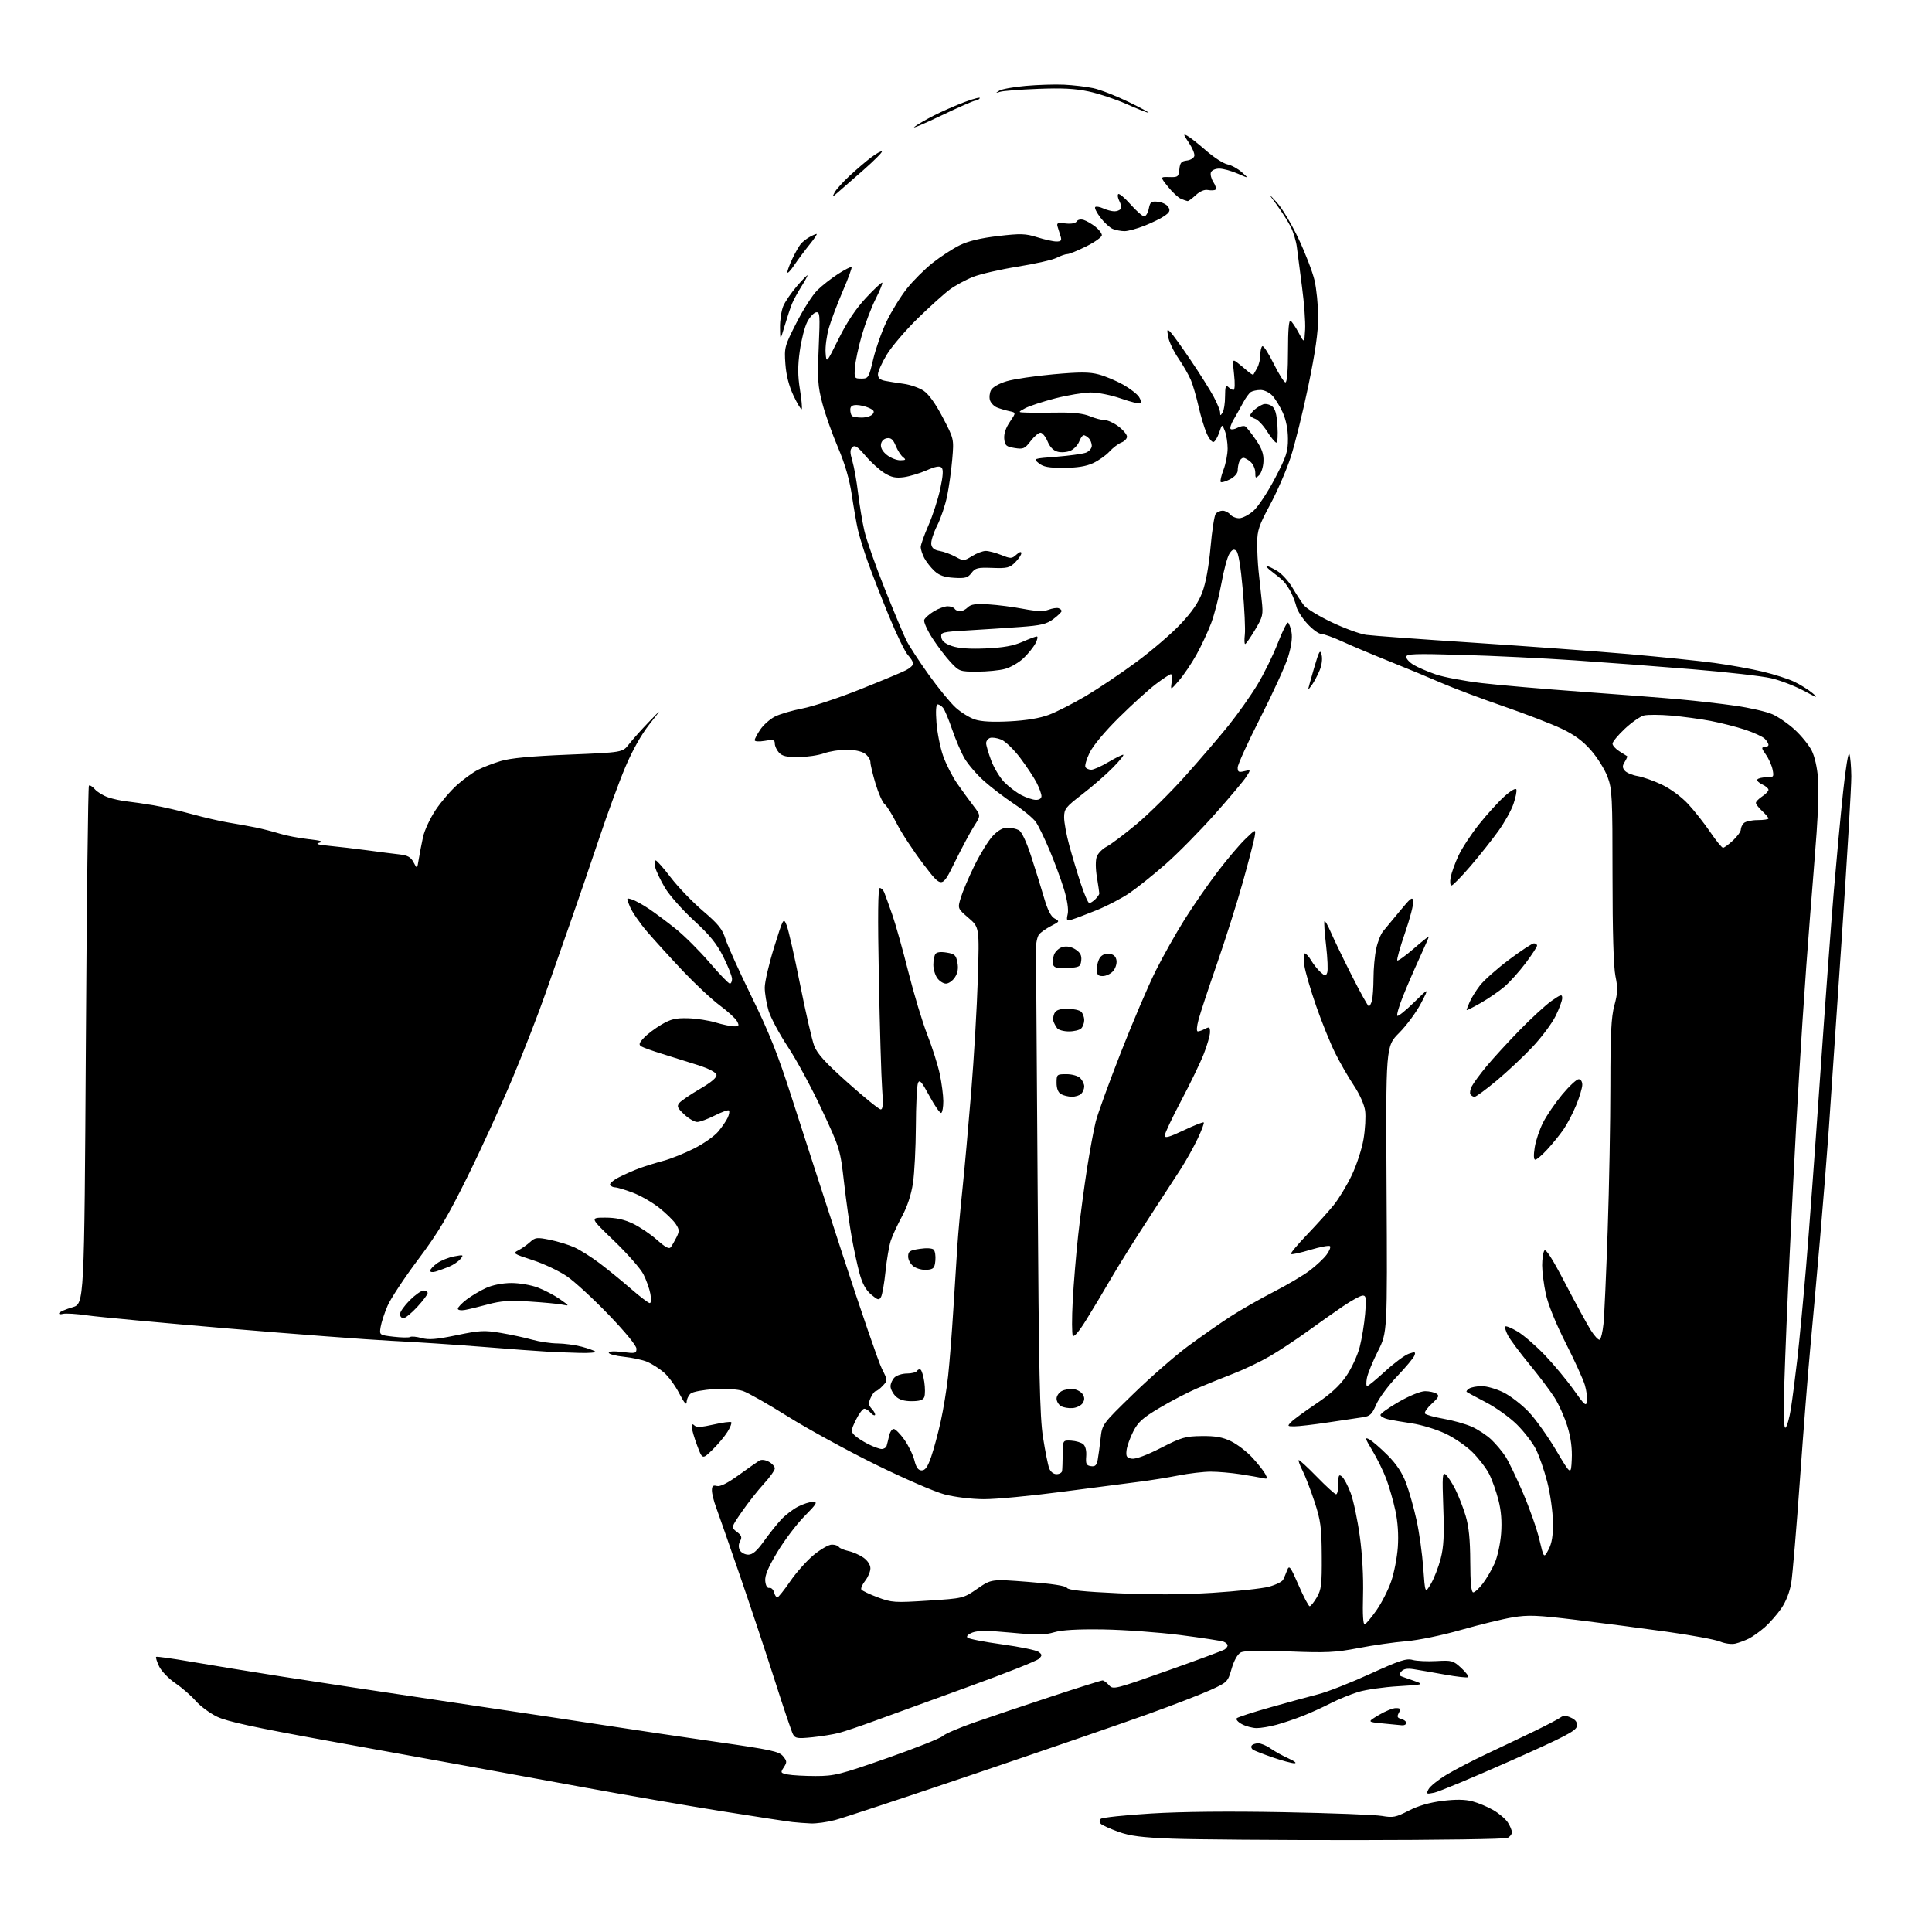 <?xml version="1.0" encoding="UTF-8" standalone="no"?>
<svg 
  version="1.1" 
  xmlns="http://www.w3.org/2000/svg" 
  xmlns:xlink="http://www.w3.org/1999/xlink" 
  xmlns:svg="http://www.w3.org/2000/svg"
  xmlns:rdf="http://www.w3.org/1999/02/22-rdf-syntax-ns#"
  xmlns:cc="http://creativecommons.org/ns#"
  xmlns:dc="http://purl.org/dc/elements/1.1/"
  viewBox="0 0 768 768"
  width="768"
  height="768"
>
<style>svg {background-color: white; }</style>"
<path stroke="none" fill="black" fill-rule="evenodd" d="M539.50,731.47C507.60,731.49 474.52,731.23 466.00,730.90C453.78,730.42 449.24,729.84 444.56,728.16C441.29,726.98 438.16,725.56 437.61,725.01C436.96,724.36 436.94,723.66 437.57,723.03C438.10,722.50 447.07,721.54 457.52,720.90C469.76,720.15 488.58,719.96 510.50,720.38C529.20,720.73 546.70,721.40 549.38,721.87C553.74,722.63 554.86,722.41 559.95,719.79C563.72,717.84 568.25,716.53 573.35,715.89C578.70,715.23 582.34,715.28 585.28,716.05C587.60,716.66 591.35,718.23 593.61,719.54C595.87,720.85 598.46,723.05 599.36,724.42C600.26,725.80 601.00,727.57 601.00,728.36C601.00,729.14 600.21,730.16 599.25,730.61C598.29,731.06 571.40,731.45 539.50,731.47zM322.36,724.84C320.24,724.75 316.93,724.51 315.00,724.29C313.07,724.08 300.48,722.15 287.00,720.00C273.52,717.85 248.78,713.58 232.00,710.49C215.22,707.41 194.30,703.58 185.50,701.99C176.70,700.39 151.95,695.90 130.50,692.02C101.05,686.68 90.22,684.33 86.28,682.42C83.40,681.02 79.58,678.19 77.78,676.12C75.97,674.05 72.34,670.89 69.69,669.09C67.05,667.29 64.15,664.29 63.26,662.42C62.37,660.55 61.83,658.85 62.07,658.63C62.31,658.41 68.58,659.29 76.00,660.57C83.42,661.86 99.62,664.50 112.00,666.45C124.38,668.39 154.30,672.92 178.50,676.52C202.70,680.11 231.05,684.38 241.50,686.00C251.95,687.62 271.52,690.53 285.00,692.46C306.49,695.53 309.72,696.23 311.27,698.12C312.86,700.05 312.89,700.52 311.58,702.53C310.17,704.66 310.25,704.80 313.18,705.39C314.87,705.72 319.87,706.00 324.29,706.00C331.70,706.00 333.95,705.43 352.76,698.84C363.99,694.90 373.89,690.97 374.74,690.11C375.60,689.26 381.30,686.81 387.40,684.68C393.51,682.54 407.24,677.92 417.93,674.40C428.62,670.88 437.77,668.00 438.27,668.00C438.77,668.00 439.93,668.85 440.84,669.88C442.45,671.71 443.13,671.54 464.05,664.13C475.90,659.94 486.14,656.14 486.80,655.69C487.46,655.25 488.00,654.51 488.00,654.05C488.00,653.59 487.26,652.93 486.36,652.58C485.45,652.24 477.71,651.05 469.15,649.95C460.59,648.86 446.81,647.86 438.54,647.73C428.25,647.58 422.08,647.94 419.00,648.86C415.32,649.95 412.21,649.98 402.00,649.01C392.70,648.13 388.75,648.12 386.59,648.95C384.84,649.63 384.04,650.44 384.59,650.98C385.09,651.48 391.28,652.69 398.35,653.66C405.42,654.63 411.94,655.98 412.85,656.65C414.32,657.74 414.33,658.05 413.00,659.39C412.18,660.23 399.57,665.23 385.00,670.50C370.43,675.78 353.77,681.83 348.00,683.96C342.23,686.08 335.70,688.29 333.50,688.87C331.30,689.44 326.51,690.22 322.85,690.59C316.98,691.18 316.09,691.04 315.21,689.38C314.66,688.34 311.48,678.95 308.15,668.50C304.82,658.05 298.54,639.15 294.19,626.50C289.83,613.85 285.54,601.53 284.64,599.12C283.74,596.72 283.00,593.72 283.00,592.47C283.00,590.69 283.44,590.30 284.97,590.70C286.28,591.05 289.18,589.60 293.66,586.36C297.36,583.69 301.02,581.11 301.80,580.64C302.66,580.12 304.16,580.28 305.61,581.06C306.92,581.76 308.00,582.96 308.00,583.71C308.00,584.47 306.05,587.20 303.68,589.79C301.30,592.38 297.38,597.35 294.97,600.84C290.59,607.18 290.59,607.18 292.91,608.93C294.79,610.35 295.04,611.06 294.20,612.62C293.53,613.88 293.51,615.15 294.13,616.28C294.67,617.22 296.16,618.00 297.46,618.00C299.17,618.00 300.87,616.54 303.59,612.75C305.65,609.86 308.73,606.00 310.42,604.16C312.11,602.33 315.17,599.96 317.21,598.91C319.25,597.86 321.94,597.00 323.18,597.00C325.13,597.00 324.66,597.79 319.76,602.75C316.64,605.91 311.80,612.32 309.00,616.99C305.31,623.14 303.99,626.30 304.20,628.49C304.39,630.37 305.00,631.40 305.84,631.22C306.57,631.07 307.41,631.86 307.70,632.97C307.99,634.09 308.57,635.00 308.99,635.00C309.40,635.00 311.71,632.12 314.12,628.60C316.53,625.08 320.74,620.36 323.48,618.10C326.22,615.85 329.46,614.00 330.67,614.00C331.89,614.00 333.14,614.42 333.45,614.92C333.77,615.43 335.48,616.16 337.26,616.55C339.04,616.93 341.74,618.12 343.25,619.19C344.89,620.35 346.00,622.07 346.00,623.43C346.00,624.70 345.07,626.91 343.94,628.36C342.80,629.80 342.11,631.38 342.41,631.86C342.71,632.34 345.63,633.74 348.90,634.96C354.51,637.06 355.61,637.13 368.88,636.28C382.93,635.38 382.93,635.38 388.52,631.53C394.10,627.69 394.10,627.69 408.72,628.82C418.32,629.56 423.61,630.38 424.12,631.20C424.67,632.09 430.70,632.72 444.70,633.36C457.93,633.97 470.31,633.90 482.00,633.17C491.62,632.56 501.71,631.47 504.42,630.74C507.12,630.01 509.67,628.76 510.07,627.96C510.47,627.15 511.20,625.44 511.68,624.15C512.48,622.04 512.96,622.68 516.21,630.15C518.20,634.74 520.19,638.50 520.61,638.50C521.04,638.50 522.31,636.92 523.44,635.00C525.25,631.93 525.49,629.90 525.42,618.50C525.35,607.10 525.00,604.45 522.56,597.00C521.02,592.33 518.89,586.77 517.81,584.65C516.74,582.54 516.04,580.63 516.25,580.42C516.46,580.20 519.70,583.17 523.44,587.01C527.19,590.86 530.64,594.00 531.12,594.00C531.61,594.00 532.00,592.14 532.00,589.88C532.00,586.37 532.22,585.94 533.46,586.97C534.27,587.64 535.82,590.58 536.92,593.50C538.01,596.43 539.64,604.12 540.53,610.59C541.53,617.83 542.03,626.89 541.83,634.18C541.62,641.76 541.86,645.89 542.50,645.68C543.05,645.50 545.16,642.99 547.18,640.10C549.21,637.21 551.83,632.07 553.00,628.67C554.18,625.28 555.37,619.12 555.66,615.00C556.00,610.17 555.66,605.01 554.69,600.50C553.86,596.65 552.24,591.00 551.09,587.94C549.94,584.88 547.46,579.82 545.58,576.70C542.62,571.79 542.45,571.17 544.29,572.16C545.47,572.79 548.74,575.61 551.56,578.43C555.10,581.97 557.39,585.42 558.94,589.53C560.17,592.81 562.05,599.46 563.11,604.31C564.17,609.15 565.37,617.70 565.77,623.31C566.50,633.50 566.50,633.50 568.81,629.59C570.08,627.43 571.83,622.93 572.69,619.59C573.91,614.86 574.14,610.30 573.73,599.21C573.27,586.69 573.39,585.08 574.68,586.15C575.49,586.82 577.21,589.45 578.49,591.98C579.77,594.51 581.63,599.27 582.61,602.54C583.89,606.80 584.41,612.00 584.45,620.75C584.48,629.17 584.85,633.00 585.63,633.00C586.25,633.00 587.97,631.42 589.44,629.48C590.92,627.55 593.04,623.91 594.15,621.40C595.26,618.89 596.41,613.61 596.71,609.67C597.08,604.77 596.74,600.52 595.64,596.25C594.76,592.81 593.10,588.16 591.95,585.91C590.80,583.65 587.85,579.79 585.38,577.33C582.92,574.86 578.01,571.49 574.47,569.84C570.93,568.18 564.99,566.37 561.27,565.82C557.54,565.27 553.23,564.52 551.67,564.16C550.12,563.80 548.81,563.05 548.75,562.50C548.70,561.95 551.99,559.59 556.07,557.25C560.34,554.80 564.76,553.01 566.49,553.02C568.15,553.02 570.17,553.46 571.00,553.98C572.25,554.78 571.94,555.45 569.19,557.97C567.37,559.63 566.13,561.40 566.44,561.89C566.74,562.39 570.03,563.32 573.75,563.97C577.46,564.61 582.52,566.03 585.00,567.12C587.48,568.21 591.01,570.54 592.86,572.30C594.71,574.06 597.24,577.10 598.50,579.06C599.75,581.01 602.89,587.54 605.46,593.56C608.04,599.58 610.95,607.87 611.92,611.99C613.70,619.48 613.70,619.48 615.55,615.99C616.91,613.42 617.38,610.52 617.31,605.00C617.26,600.87 616.24,593.72 615.05,589.10C613.86,584.48 611.82,578.60 610.52,576.05C609.23,573.49 605.84,569.09 602.99,566.27C600.14,563.45 594.59,559.47 590.65,557.43C586.72,555.38 583.29,553.52 583.03,553.30C582.77,553.08 583.22,552.47 584.03,551.96C584.84,551.45 587.10,551.02 589.05,551.02C591.01,551.01 594.89,552.14 597.69,553.53C600.48,554.93 604.99,558.41 607.71,561.28C610.42,564.15 615.31,571.00 618.57,576.50C624.50,586.50 624.50,586.50 624.80,580.10C625.00,575.79 624.45,571.54 623.09,567.10C621.99,563.47 619.67,558.27 617.94,555.55C616.21,552.83 611.68,546.83 607.87,542.21C604.07,537.59 600.26,532.46 599.40,530.81C598.55,529.16 598.09,527.58 598.38,527.29C598.67,526.99 600.84,527.89 603.20,529.28C605.57,530.67 610.45,534.89 614.06,538.65C617.66,542.42 622.84,548.64 625.56,552.49C629.91,558.64 630.54,559.18 630.85,557.03C631.04,555.69 630.65,552.77 629.99,550.54C629.33,548.32 625.89,540.78 622.35,533.80C618.39,525.97 615.36,518.48 614.47,514.30C613.68,510.56 613.03,505.48 613.03,503.00C613.03,500.52 613.41,497.90 613.88,497.16C614.47,496.22 617.02,500.21 622.23,510.21C626.36,518.13 630.93,526.52 632.40,528.84C633.87,531.17 635.46,532.83 635.94,532.54C636.41,532.24 637.08,529.42 637.41,526.25C637.74,523.09 638.49,506.32 639.08,489.00C639.67,471.68 640.15,445.80 640.15,431.50C640.15,410.82 640.48,404.29 641.75,399.61C643.07,394.71 643.15,392.77 642.17,388.05C641.41,384.36 641.00,370.43 641.00,348.23C641.00,316.63 640.85,313.68 639.02,308.79C637.93,305.88 634.98,301.14 632.45,298.26C629.18,294.52 625.82,292.06 620.69,289.63C616.73,287.75 606.30,283.74 597.50,280.70C588.70,277.67 577.67,273.52 573.00,271.48C568.33,269.44 559.10,265.61 552.50,262.97C545.90,260.33 537.47,256.79 533.77,255.09C530.07,253.39 526.23,252.00 525.23,252.00C524.23,252.00 521.76,250.19 519.72,247.98C517.69,245.77 515.73,242.73 515.37,241.23C515.01,239.73 514.05,237.17 513.23,235.55C512.41,233.93 511.05,231.90 510.21,231.05C509.36,230.20 507.31,228.49 505.64,227.25C503.97,226.01 503.04,225.00 503.56,225.00C504.08,225.01 505.97,225.91 507.77,227.00C509.58,228.10 512.28,231.08 513.77,233.61C515.27,236.15 517.31,239.29 518.30,240.58C519.29,241.88 524.24,244.91 529.30,247.32C534.36,249.73 540.52,251.99 543.00,252.35C545.48,252.70 564.83,254.12 586.00,255.50C607.17,256.89 634.85,258.92 647.50,260.02C660.15,261.13 675.45,262.70 681.50,263.52C687.55,264.34 696.19,265.90 700.71,266.98C705.22,268.06 710.85,269.86 713.21,270.98C715.57,272.09 718.85,274.14 720.50,275.53C723.00,277.63 722.42,277.47 716.99,274.57C713.41,272.65 707.56,270.41 703.99,269.59C700.42,268.76 686.48,267.17 673.00,266.06C659.52,264.94 638.38,263.34 626.00,262.50C613.62,261.66 593.49,260.68 581.25,260.33C562.23,259.78 559.00,259.89 559.00,261.13C559.00,261.92 560.35,263.36 561.99,264.33C563.63,265.31 567.57,266.99 570.74,268.09C573.91,269.18 582.12,270.73 589.00,271.54C595.88,272.35 613.88,273.90 629.00,275.00C644.12,276.09 661.67,277.45 668.00,278.03C674.33,278.60 684.18,279.73 689.89,280.55C695.61,281.37 702.21,282.89 704.57,283.93C706.92,284.97 710.95,287.75 713.51,290.12C716.07,292.48 719.07,296.18 720.17,298.34C721.36,300.67 722.38,305.15 722.69,309.38C722.97,313.30 722.72,323.02 722.13,331.00C721.54,338.98 720.38,353.82 719.55,364.00C718.72,374.18 717.36,393.07 716.52,406.00C715.68,418.93 714.54,437.82 713.99,448.00C713.43,458.18 712.28,480.90 711.43,498.50C710.58,516.10 709.63,539.05 709.32,549.50C708.94,562.85 709.09,568.20 709.83,567.50C710.41,566.95 711.35,563.58 711.91,560.00C712.48,556.42 713.61,547.65 714.44,540.50C715.26,533.35 716.85,516.70 717.96,503.50C719.07,490.30 721.58,456.32 723.53,428.00C725.48,399.68 727.94,366.38 728.99,354.00C730.04,341.62 731.69,323.94 732.67,314.71C733.66,305.33 734.76,298.71 735.15,299.71C735.54,300.69 735.89,304.68 735.93,308.56C735.97,312.45 734.21,342.15 732.02,374.56C729.83,406.98 727.56,440.48 726.97,449.00C726.38,457.52 724.81,477.10 723.49,492.50C722.16,507.90 720.39,527.70 719.56,536.50C718.73,545.30 716.91,568.48 715.52,588.00C714.13,607.52 712.57,626.09 712.05,629.25C711.46,632.79 709.96,636.66 708.11,639.34C706.46,641.73 703.51,645.10 701.55,646.83C699.58,648.55 696.74,650.58 695.24,651.34C693.73,652.10 691.31,653.00 689.85,653.35C688.36,653.71 685.71,653.36 683.77,652.55C681.88,651.76 672.27,649.99 662.42,648.61C652.56,647.24 636.40,645.13 626.50,643.92C610.95,642.03 607.52,641.90 601.30,642.92C597.34,643.58 588.11,645.82 580.80,647.91C573.21,650.08 563.85,652.01 559.00,652.41C554.33,652.79 545.77,654.01 540.00,655.13C530.86,656.89 527.29,657.06 512.38,656.47C500.61,656.01 494.61,656.14 493.20,656.89C491.94,657.57 490.54,660.08 489.59,663.34C488.07,668.57 487.88,668.76 481.27,671.77C477.55,673.47 466.40,677.77 456.50,681.34C446.60,684.91 415.77,695.53 388.00,704.95C360.23,714.36 334.96,722.73 331.86,723.53C328.75,724.34 324.48,724.93 322.36,724.84zM570.09,712.63C566.97,713.26 566.84,713.17 567.88,711.22C568.49,710.08 571.65,707.53 574.91,705.55C578.17,703.58 585.48,699.77 591.17,697.10C596.85,694.43 605.33,690.40 610.00,688.14C614.67,685.87 619.25,683.48 620.17,682.82C621.48,681.87 622.42,681.87 624.49,682.81C626.39,683.68 627.05,684.64 626.82,686.22C626.55,688.05 622.11,690.36 599.95,700.19C585.35,706.67 571.92,712.27 570.09,712.63zM514.50,700.92C513.40,700.90 509.53,699.85 505.91,698.60C502.28,697.34 498.78,695.98 498.14,695.59C497.49,695.19 497.23,694.44 497.54,693.93C497.86,693.42 499.03,693.00 500.15,693.00C501.27,693.00 503.47,693.91 505.02,695.02C506.58,696.13 509.80,697.92 512.18,698.99C514.69,700.13 515.66,700.94 514.50,700.92zM499.50,686.95C497.85,686.93 495.21,686.22 493.64,685.37C492.07,684.52 491.17,683.46 491.64,683.02C492.11,682.58 498.12,680.63 505.00,678.69C511.88,676.74 520.42,674.41 524.00,673.50C527.58,672.60 536.82,668.97 544.55,665.44C556.34,660.05 559.07,659.16 561.55,659.85C563.17,660.30 567.42,660.50 571.00,660.30C577.12,659.95 577.69,660.11 580.85,663.04C582.69,664.74 583.94,666.39 583.63,666.70C583.32,667.01 579.12,666.55 574.29,665.67C569.45,664.80 563.87,663.83 561.89,663.52C559.35,663.13 557.91,663.41 557.03,664.47C556.00,665.71 556.10,666.08 557.64,666.59C558.66,666.92 561.02,667.76 562.88,668.44C566.06,669.61 565.63,669.72 555.88,670.30C550.17,670.63 543.02,671.65 540.00,672.56C536.98,673.48 532.02,675.50 529.00,677.05C525.98,678.61 521.02,680.87 518.00,682.06C514.98,683.26 510.25,684.86 507.50,685.61C504.75,686.36 501.15,686.96 499.50,686.95zM557.25,685.83C556.29,685.74 552.80,685.40 549.50,685.08C543.50,684.50 543.50,684.50 548.09,681.75C550.61,680.24 553.66,679.00 554.87,679.00C556.72,679.00 556.91,679.30 556.06,680.89C555.24,682.41 555.43,682.88 557.02,683.30C558.11,683.58 559.00,684.30 559.00,684.91C559.00,685.51 558.21,685.92 557.25,685.83zM391.03,595.94C386.12,595.91 379.51,595.11 375.46,594.04C371.58,593.03 359.21,587.66 347.96,582.12C336.71,576.58 321.06,568.02 313.20,563.09C305.33,558.16 297.29,553.59 295.32,552.94C293.21,552.24 288.52,551.94 283.92,552.21C279.63,552.46 275.41,553.24 274.56,553.95C273.70,554.66 272.98,556.20 272.95,557.37C272.92,558.79 271.94,557.63 270.00,553.88C268.41,550.79 265.62,547.01 263.80,545.48C261.99,543.95 259.03,542.08 257.24,541.33C255.45,540.58 251.29,539.69 247.99,539.34C244.70,539.00 242.00,538.28 242.00,537.74C242.00,537.15 244.13,537.04 247.50,537.46C252.57,538.09 253.00,537.99 253.00,536.13C253.00,534.93 248.57,529.51 242.01,522.69C235.97,516.40 228.50,509.52 225.42,507.40C222.34,505.28 216.17,502.35 211.71,500.91C204.01,498.40 203.74,498.21 206.06,497.01C207.40,496.32 209.50,494.84 210.72,493.73C212.74,491.89 213.43,491.81 218.52,492.83C221.60,493.45 226.00,494.80 228.31,495.83C230.61,496.87 235.20,499.76 238.50,502.27C241.80,504.78 247.39,509.34 250.93,512.42C254.46,515.49 257.77,518.00 258.29,518.00C258.82,518.00 258.93,516.42 258.53,514.30C258.15,512.26 256.91,508.77 255.77,506.55C254.64,504.32 249.39,498.35 244.11,493.27C234.50,484.04 234.50,484.04 240.50,484.03C244.73,484.02 247.97,484.71 251.50,486.37C254.25,487.67 258.59,490.58 261.14,492.85C264.57,495.90 266.01,496.65 266.68,495.74C267.18,495.06 268.19,493.28 268.94,491.80C270.11,489.45 270.07,488.75 268.63,486.56C267.71,485.16 264.73,482.25 261.99,480.08C259.25,477.92 254.51,475.21 251.46,474.07C248.42,472.93 245.29,472.00 244.52,472.00C243.75,472.00 242.85,471.57 242.52,471.04C242.20,470.51 243.81,469.12 246.12,467.94C248.42,466.76 252.15,465.14 254.40,464.32C256.66,463.50 260.86,462.20 263.75,461.43C266.64,460.66 272.09,458.47 275.86,456.57C279.64,454.67 283.97,451.64 285.49,449.83C287.00,448.03 288.71,445.53 289.29,444.27C289.86,443.02 290.07,441.74 289.76,441.43C289.45,441.12 286.92,442.02 284.13,443.43C281.35,444.84 278.20,446.00 277.14,446.00C276.08,446.00 273.76,444.65 271.99,442.99C269.27,440.45 268.97,439.74 270.05,438.44C270.76,437.59 274.43,435.08 278.22,432.87C282.82,430.19 285.01,428.31 284.81,427.25C284.62,426.27 281.84,424.81 277.50,423.41C273.65,422.17 267.31,420.18 263.42,418.99C259.53,417.80 255.71,416.44 254.95,415.97C253.82,415.27 254.01,414.62 255.97,412.54C257.29,411.12 260.43,408.76 262.94,407.28C266.67,405.09 268.60,404.63 273.50,404.77C276.80,404.86 281.75,405.62 284.50,406.46C287.25,407.29 290.53,407.98 291.79,407.99C293.78,408.00 293.93,407.74 292.98,405.95C292.37,404.83 289.31,402.02 286.17,399.70C283.04,397.39 276.43,391.22 271.48,386.00C266.54,380.77 260.13,373.73 257.24,370.36C254.35,366.98 251.29,362.55 250.45,360.52C248.91,356.85 248.91,356.84 251.20,357.55C252.47,357.95 255.53,359.64 258.00,361.30C260.48,362.97 265.27,366.55 268.66,369.27C272.05,371.98 278.06,377.98 282.03,382.60C285.99,387.22 289.64,391.00 290.12,391.00C290.60,391.00 291.00,390.16 291.00,389.13C291.00,388.11 289.45,384.17 287.55,380.38C284.91,375.11 282.16,371.72 275.80,365.88C271.24,361.69 266.06,355.84 264.31,352.88C262.55,349.92 260.82,346.26 260.45,344.75C260.08,343.24 260.17,342.02 260.64,342.03C261.11,342.05 263.83,345.12 266.67,348.86C269.52,352.59 275.24,358.54 279.38,362.07C285.60,367.39 287.17,369.34 288.43,373.36C289.27,376.03 293.96,386.38 298.85,396.36C305.81,410.55 309.28,419.28 314.79,436.50C318.67,448.60 327.78,476.73 335.04,499.00C342.30,521.27 349.28,541.58 350.57,544.12C352.90,548.73 352.90,548.73 350.91,550.87C349.82,552.04 348.56,553.00 348.12,553.00C347.68,553.00 346.78,554.18 346.12,555.63C345.12,557.83 345.20,558.57 346.62,560.14C347.56,561.17 348.09,562.25 347.80,562.53C347.52,562.82 346.72,562.36 346.02,561.52C345.32,560.69 344.22,560.00 343.58,560.00C342.93,560.00 341.42,562.01 340.23,564.46C338.26,568.52 338.21,569.06 339.64,570.49C340.50,571.36 342.94,572.95 345.06,574.03C347.19,575.11 349.63,576.00 350.49,576.00C351.36,576.00 352.24,575.44 352.45,574.75C352.66,574.06 353.10,572.26 353.44,570.75C353.77,569.24 354.59,568.02 355.27,568.04C355.95,568.06 357.84,569.97 359.49,572.29C361.13,574.60 362.93,578.30 363.49,580.50C364.22,583.41 365.02,584.50 366.40,584.50C367.82,584.50 368.80,583.08 370.19,579.00C371.23,575.98 372.93,569.67 373.96,565.00C375.00,560.33 376.32,552.23 376.89,547.00C377.46,541.77 378.40,529.85 378.97,520.50C379.54,511.15 380.26,499.68 380.58,495.00C380.89,490.32 381.80,480.20 382.61,472.50C383.41,464.80 384.97,447.48 386.07,434.00C387.17,420.52 388.35,400.30 388.70,389.06C389.32,368.61 389.32,368.61 384.98,364.87C380.64,361.14 380.64,361.14 381.94,356.82C382.65,354.44 385.09,348.71 387.36,344.07C389.64,339.44 392.90,334.15 394.62,332.32C396.66,330.15 398.67,329.00 400.43,329.00C401.92,329.00 403.96,329.45 404.98,329.99C406.12,330.60 407.98,334.50 409.85,340.24C411.52,345.33 413.82,352.76 414.98,356.74C416.43,361.74 417.74,364.32 419.22,365.12C421.30,366.23 421.26,366.32 417.86,368.07C415.93,369.06 413.77,370.57 413.05,371.44C412.34,372.30 411.78,374.92 411.82,377.25C411.86,379.59 412.15,422.00 412.47,471.50C412.95,546.20 413.32,563.19 414.62,571.42C415.48,576.88 416.58,582.39 417.07,583.67C417.59,585.05 418.78,586.00 419.98,586.00C421.09,586.00 422.09,585.44 422.19,584.75C422.30,584.06 422.41,581.02 422.44,578.00C422.50,572.50 422.50,572.50 425.82,572.68C427.64,572.79 429.79,573.41 430.59,574.08C431.49,574.82 431.95,576.67 431.78,578.89C431.54,581.93 431.84,582.55 433.66,582.81C435.34,583.05 435.93,582.49 436.35,580.31C436.64,578.76 437.16,574.95 437.50,571.83C438.12,566.16 438.12,566.16 450.47,554.15C457.26,547.54 467.02,539.01 472.16,535.20C477.30,531.40 484.90,526.08 489.05,523.39C493.21,520.70 501.00,516.25 506.37,513.50C511.73,510.75 518.19,506.93 520.72,505.00C523.25,503.08 526.23,500.27 527.34,498.77C528.46,497.26 529.06,495.73 528.69,495.36C528.32,494.99 524.79,495.66 520.84,496.84C516.90,498.03 513.44,498.77 513.17,498.50C512.89,498.22 515.80,494.74 519.62,490.75C523.45,486.76 528.21,481.47 530.21,478.99C532.21,476.51 535.42,471.20 537.34,467.19C539.26,463.18 541.38,456.70 542.03,452.80C542.69,448.90 542.97,443.82 542.66,441.53C542.32,439.07 540.46,434.92 538.14,431.43C535.96,428.17 532.62,422.35 530.71,418.50C528.80,414.65 525.42,406.30 523.21,399.94C520.99,393.58 518.86,386.27 518.48,383.69C518.08,381.06 518.17,379.00 518.67,379.00C519.16,379.00 520.31,380.25 521.21,381.78C522.11,383.30 523.77,385.39 524.90,386.41C526.77,388.10 527.02,388.12 527.59,386.63C527.94,385.72 527.73,380.85 527.14,375.80C526.54,370.75 526.25,366.41 526.50,366.17C526.75,365.92 527.89,367.92 529.04,370.61C530.19,373.30 533.92,381.01 537.32,387.75C540.72,394.48 543.79,399.99 544.13,400.00C544.48,400.00 545.04,398.99 545.37,397.75C545.70,396.51 545.98,392.48 545.99,388.80C545.99,385.11 546.48,379.86 547.07,377.13C547.65,374.39 548.89,371.27 549.82,370.18C550.74,369.10 553.75,365.47 556.50,362.11C560.82,356.85 561.54,356.32 561.79,358.26C561.95,359.49 560.47,365.17 558.50,370.88C556.53,376.59 555.16,381.49 555.45,381.79C555.74,382.08 558.69,379.96 561.99,377.09C565.30,374.21 568.00,372.06 568.00,372.29C568.00,372.53 566.27,376.50 564.15,381.11C562.03,385.72 559.07,392.58 557.58,396.35C556.08,400.11 555.13,403.46 555.46,403.79C555.78,404.12 558.78,401.71 562.11,398.44C568.16,392.50 568.16,392.50 564.83,398.88C563.00,402.38 559.11,407.65 556.18,410.59C550.87,415.92 550.87,415.92 551.18,472.78C551.50,529.65 551.50,529.65 547.76,537.08C545.70,541.16 543.73,545.96 543.38,547.75C543.04,549.54 543.07,551.00 543.47,551.00C543.87,551.00 547.10,548.33 550.66,545.08C554.21,541.82 558.42,538.70 560.00,538.15C562.50,537.28 562.80,537.37 562.28,538.82C561.96,539.75 558.84,543.49 555.35,547.14C551.87,550.79 548.14,555.83 547.07,558.33C545.42,562.19 544.61,562.96 541.81,563.37C539.99,563.64 533.77,564.57 528.00,565.43C522.23,566.30 516.17,567.01 514.54,567.00C511.73,567.00 511.66,566.91 513.29,565.25C514.23,564.29 518.69,561.02 523.19,558.00C528.93,554.15 532.52,550.85 535.17,547.00C537.25,543.98 539.65,538.80 540.50,535.50C541.35,532.20 542.33,526.24 542.67,522.25C543.20,516.07 543.06,515.00 541.72,515.00C540.86,515.00 537.31,516.94 533.83,519.30C530.35,521.67 523.91,526.21 519.52,529.40C515.12,532.58 508.52,536.94 504.84,539.09C501.16,541.24 494.63,544.36 490.33,546.03C486.02,547.69 479.51,550.34 475.85,551.90C472.19,553.47 465.50,556.94 460.99,559.63C454.21,563.66 452.38,565.30 450.46,569.09C449.17,571.62 447.98,575.00 447.81,576.59C447.55,579.03 447.90,579.56 449.98,579.85C451.50,580.06 455.94,578.41 461.48,575.57C469.64,571.38 471.18,570.94 477.71,570.86C483.17,570.80 486.00,571.30 489.38,572.94C491.83,574.13 495.62,577.04 497.81,579.41C499.99,581.77 502.30,584.69 502.94,585.89C504.00,587.87 503.90,588.02 501.80,587.54C500.54,587.25 496.57,586.57 493.00,586.02C489.43,585.47 484.18,585.01 481.34,585.01C478.50,585.00 472.65,585.69 468.34,586.54C464.03,587.38 457.12,588.49 453.00,589.00C448.88,589.51 435.16,591.29 422.53,592.96C409.90,594.63 395.72,595.98 391.03,595.94zM283.17,576.35C279.22,580.19 279.22,580.19 277.11,574.56C275.95,571.46 275.00,568.18 275.00,567.26C275.00,566.07 275.31,565.91 276.08,566.68C276.86,567.46 279.00,567.35 283.65,566.28C287.22,565.47 290.38,565.05 290.68,565.35C290.98,565.65 290.31,567.38 289.18,569.20C288.05,571.01 285.35,574.23 283.17,576.35zM426.40,559.74C424.80,559.88 422.71,559.52 421.75,558.95C420.79,558.37 420.00,557.04 420.00,555.99C420.00,554.93 420.92,553.58 422.05,552.97C423.18,552.37 425.27,552.02 426.70,552.19C428.13,552.36 429.79,553.29 430.39,554.25C431.19,555.52 431.19,556.48 430.39,557.75C429.79,558.71 427.99,559.61 426.40,559.74zM362.39,557.00C359.33,557.00 357.39,556.39 356.00,555.00C354.90,553.90 354.00,552.13 354.00,551.07C354.00,550.01 354.71,548.44 355.57,547.57C356.44,546.71 358.66,546.00 360.51,546.00C362.37,546.00 364.16,545.54 364.51,544.98C364.86,544.42 365.51,544.19 365.95,544.47C366.40,544.75 367.06,546.93 367.42,549.31C367.78,551.70 367.78,554.41 367.43,555.33C366.96,556.54 365.58,557.00 362.39,557.00zM230.42,537.81C226.61,537.71 220.80,537.48 217.50,537.30C214.20,537.13 202.72,536.28 192.00,535.41C181.28,534.55 164.85,533.46 155.50,533.00C146.15,532.53 116.90,530.32 90.50,528.08C64.10,525.84 39.01,523.51 34.75,522.89C30.48,522.27 26.09,522.00 24.99,522.29C23.90,522.58 23.24,522.41 23.55,521.92C23.85,521.43 26.21,520.42 28.80,519.66C33.50,518.29 33.50,518.29 34.13,415.60C34.47,359.12 35.02,312.64 35.35,312.31C35.68,311.99 36.75,312.63 37.72,313.75C38.70,314.86 41.08,316.31 43.00,316.96C44.92,317.62 48.30,318.35 50.50,318.58C52.70,318.82 57.42,319.51 61.00,320.11C64.58,320.72 71.43,322.30 76.24,323.62C81.05,324.94 87.57,326.45 90.74,326.97C93.91,327.49 98.75,328.36 101.50,328.91C104.25,329.47 108.56,330.57 111.09,331.36C113.61,332.16 118.78,333.15 122.59,333.58C127.60,334.14 128.81,334.52 127.00,334.99C125.20,335.46 126.31,335.81 131.00,336.25C134.57,336.59 141.32,337.38 146.00,338.01C150.68,338.65 156.41,339.38 158.75,339.64C162.09,340.02 163.30,340.70 164.41,342.81C165.82,345.50 165.82,345.50 166.47,341.50C166.83,339.30 167.59,335.34 168.17,332.69C168.75,330.05 171.00,325.23 173.18,321.97C175.35,318.72 179.24,314.20 181.81,311.93C184.39,309.65 188.07,306.99 190.00,306.01C191.93,305.02 195.97,303.46 199.00,302.54C202.87,301.36 210.89,300.60 226.00,299.98C247.50,299.10 247.50,299.10 250.00,295.86C251.38,294.08 254.91,290.12 257.86,287.06C263.21,281.50 263.21,281.50 258.09,288.00C254.90,292.05 251.31,298.45 248.55,305.00C246.11,310.77 241.41,323.60 238.10,333.50C234.78,343.40 229.78,358.02 226.97,366.00C224.16,373.98 219.61,386.95 216.86,394.83C214.12,402.71 208.26,417.79 203.85,428.33C199.44,438.87 191.39,456.50 185.96,467.50C177.95,483.72 174.22,490.00 166.18,500.72C160.73,507.99 155.27,516.26 154.05,519.10C152.83,521.94 151.60,525.71 151.31,527.48C150.79,530.70 150.79,530.70 156.46,531.37C159.58,531.73 162.55,531.78 163.05,531.47C163.56,531.15 165.61,531.35 167.60,531.90C170.42,532.68 173.51,532.43 181.50,530.77C190.73,528.85 192.51,528.76 199.13,529.87C203.18,530.56 208.79,531.76 211.59,532.56C214.39,533.35 218.89,534.02 221.59,534.04C224.29,534.07 228.62,534.65 231.20,535.33C233.79,536.01 236.22,536.89 236.62,537.28C237.01,537.68 234.22,537.91 230.42,537.81zM431.72,524.80C428.94,529.29 426.91,531.66 426.46,530.94C426.07,530.30 426.05,524.09 426.42,517.14C426.79,510.19 427.77,498.43 428.59,491.00C429.41,483.57 431.00,471.65 432.11,464.50C433.23,457.35 434.79,448.94 435.58,445.82C436.37,442.69 440.87,430.32 445.57,418.32C450.27,406.32 456.48,391.77 459.37,385.99C462.26,380.22 467.43,371.02 470.87,365.55C474.30,360.08 480.22,351.53 484.01,346.55C487.81,341.57 492.78,335.69 495.07,333.50C499.23,329.50 499.23,329.50 498.76,332.50C498.50,334.15 496.39,342.25 494.09,350.50C491.78,358.75 487.15,373.38 483.81,383.00C480.47,392.62 477.16,402.64 476.46,405.25C475.69,408.13 475.57,410.00 476.16,410.00C476.69,410.00 478.00,409.53 479.07,408.96C480.72,408.08 481.00,408.27 481.00,410.28C481.00,411.57 479.89,415.44 478.54,418.90C477.19,422.35 473.14,430.73 469.54,437.53C465.94,444.33 463.00,450.57 463.00,451.40C463.00,452.55 464.75,452.07 470.54,449.32C474.68,447.35 478.27,445.94 478.51,446.18C478.75,446.42 477.68,449.29 476.13,452.56C474.58,455.82 471.59,461.20 469.49,464.50C467.38,467.80 461.48,476.88 456.37,484.69C451.26,492.49 444.65,503.06 441.67,508.19C438.70,513.31 434.22,520.79 431.72,524.80zM160.37,524.00C159.62,524.00 159.00,523.27 159.00,522.38C159.00,521.49 160.75,519.02 162.88,516.88C165.02,514.75 167.49,513.00 168.38,513.00C169.27,513.00 170.00,513.46 170.00,514.02C170.00,514.58 168.14,517.06 165.87,519.52C163.60,521.99 161.13,524.00 160.37,524.00zM184.75,520.74C183.24,521.01 182.00,520.78 182.00,520.23C182.00,519.69 183.57,518.04 185.49,516.57C187.42,515.11 190.90,513.04 193.24,511.98C195.83,510.80 199.75,510.04 203.24,510.02C206.43,510.01 211.11,510.81 213.79,511.83C216.43,512.83 220.38,514.90 222.55,516.43C226.44,519.16 226.45,519.19 223.50,518.61C221.85,518.28 216.00,517.73 210.50,517.38C202.57,516.87 199.15,517.11 194.00,518.50C190.43,519.47 186.26,520.48 184.75,520.74zM350.23,515.55C349.44,516.96 348.97,516.84 346.31,514.61C344.21,512.84 342.80,510.29 341.70,506.28C340.84,503.10 339.44,496.68 338.60,492.00C337.76,487.32 336.38,477.48 335.53,470.12C334.01,456.87 333.92,456.58 326.70,441.12C322.70,432.53 316.63,421.30 313.22,416.17C309.82,411.03 306.35,404.54 305.51,401.74C304.68,398.93 304.00,394.81 304.00,392.57C304.00,390.33 305.67,383.14 307.71,376.59C311.40,364.77 311.44,364.70 312.71,367.82C313.41,369.55 315.81,380.08 318.03,391.23C320.25,402.38 322.78,413.38 323.64,415.68C324.84,418.86 328.04,422.38 337.06,430.43C343.57,436.24 349.44,441.00 350.10,441.00C350.98,441.00 351.13,438.84 350.66,432.75C350.32,428.21 349.73,408.41 349.36,388.75C348.88,363.93 349.00,353.00 349.73,353.00C350.31,353.00 351.11,353.79 351.50,354.75C351.89,355.71 353.31,359.65 354.66,363.50C356.01,367.35 358.90,377.64 361.09,386.37C363.29,395.10 366.68,406.35 368.64,411.36C370.60,416.38 372.83,423.41 373.59,426.99C374.34,430.57 374.97,435.39 374.98,437.69C374.99,440.00 374.63,442.11 374.18,442.39C373.73,442.67 371.63,439.68 369.51,435.76C366.33,429.87 365.52,428.96 364.90,430.56C364.48,431.63 364.11,439.39 364.07,447.81C364.03,456.23 363.51,466.35 362.92,470.31C362.22,474.93 360.66,479.65 358.57,483.50C356.78,486.80 354.77,491.16 354.10,493.18C353.44,495.20 352.49,500.70 352.01,505.40C351.53,510.10 350.72,514.67 350.23,515.55zM173.25,505.45C171.96,505.84 171.00,505.71 171.00,505.14C171.00,504.59 172.25,503.24 173.78,502.15C175.31,501.06 178.35,499.84 180.53,499.43C184.28,498.73 184.42,498.79 183.00,500.50C182.18,501.49 180.15,502.86 178.50,503.54C176.85,504.21 174.49,505.07 173.25,505.45zM368.50,504.78C366.85,504.94 364.49,504.35 363.25,503.48C361.99,502.59 361.00,500.84 361.00,499.50C361.00,497.44 361.61,497.03 365.58,496.44C368.26,496.03 370.56,496.16 371.15,496.75C371.70,497.30 372.00,499.27 371.82,501.12C371.54,504.06 371.11,504.54 368.50,504.78zM610.30,461.00C609.66,461.00 609.58,459.23 610.07,456.12C610.49,453.44 611.99,448.98 613.40,446.21C614.80,443.43 618.23,438.43 621.01,435.08C623.80,431.74 626.73,429.00 627.54,429.00C628.39,429.00 628.99,429.93 628.98,431.25C628.96,432.49 627.87,436.13 626.55,439.34C625.23,442.54 622.96,446.90 621.49,449.01C620.03,451.12 617.14,454.68 615.07,456.92C613.00,459.17 610.86,461.00 610.30,461.00zM426.05,435.97C424.65,435.95 422.71,435.48 421.75,434.92C420.62,434.26 420.00,432.68 420.00,430.45C420.00,427.10 420.12,427.00 423.93,427.00C426.17,427.00 428.53,427.68 429.43,428.57C430.29,429.44 431.00,430.92 431.00,431.87C431.00,432.82 430.46,434.14 429.80,434.80C429.14,435.46 427.45,435.99 426.05,435.97zM586.16,436.00C585.59,436.00 584.85,435.56 584.51,435.02C584.18,434.48 584.44,433.02 585.09,431.77C585.74,430.52 588.31,427.02 590.80,424.00C593.29,420.98 599.19,414.53 603.91,409.67C608.64,404.81 614.41,399.50 616.75,397.87C620.48,395.26 621.00,395.13 621.00,396.76C621.00,397.77 619.80,401.02 618.33,403.96C616.86,406.91 612.73,412.43 609.14,416.23C605.56,420.03 599.16,426.03 594.92,429.57C590.68,433.11 586.74,436.00 586.16,436.00zM424.92,410.00C422.90,410.00 420.80,409.44 420.26,408.75C419.71,408.06 419.04,406.82 418.77,406.00C418.49,405.18 418.68,403.71 419.17,402.75C419.81,401.50 421.28,401.00 424.34,401.00C426.68,401.00 429.14,401.54 429.80,402.20C430.46,402.86 431.00,404.34 431.00,405.50C431.00,406.66 430.46,408.14 429.80,408.80C429.14,409.46 426.95,410.00 424.92,410.00zM588.60,398.70C585.52,400.46 583.00,401.72 583.00,401.50C583.00,401.27 583.54,399.84 584.21,398.30C584.87,396.76 586.70,393.82 588.28,391.76C589.86,389.70 595.06,385.09 599.83,381.51C604.60,377.93 609.06,375.00 609.75,375.00C610.44,375.00 611.00,375.41 611.00,375.90C611.00,376.40 608.94,379.54 606.43,382.89C603.91,386.23 600.13,390.44 598.02,392.23C595.92,394.03 591.67,396.94 588.60,398.70zM376.03,391.00C374.98,391.00 373.41,390.00 372.56,388.78C371.70,387.56 371.01,385.19 371.02,383.53C371.02,381.86 371.38,379.95 371.81,379.28C372.31,378.48 373.87,378.27 376.27,378.66C379.50,379.18 380.04,379.68 380.59,382.63C381.03,384.96 380.71,386.79 379.59,388.50C378.69,389.88 377.09,391.00 376.03,391.00zM438.35,388.00C436.44,388.00 436.00,387.47 436.00,385.19C436.00,383.65 436.59,381.58 437.31,380.60C438.11,379.50 439.55,378.94 441.06,379.16C442.72,379.39 443.60,380.24 443.83,381.83C444.01,383.12 443.38,385.03 442.43,386.08C441.47,387.14 439.63,388.00 438.35,388.00zM424.38,384.80C420.47,385.03 419.11,384.73 418.65,383.54C418.32,382.68 418.48,380.87 418.99,379.52C419.52,378.14 421.05,376.77 422.47,376.42C424.10,376.01 425.94,376.38 427.57,377.45C429.45,378.69 430.04,379.83 429.81,381.81C429.52,384.29 429.11,384.52 424.38,384.80zM426.15,365.52C423.98,366.15 423.85,365.97 424.43,363.31C424.82,361.53 424.25,357.76 422.94,353.46C421.76,349.63 419.20,342.68 417.23,338.00C415.26,333.32 412.82,328.29 411.80,326.81C410.78,325.33 406.85,322.06 403.06,319.54C399.27,317.02 393.87,312.89 391.06,310.37C388.25,307.84 384.83,303.86 383.46,301.53C382.10,299.20 379.87,294.02 378.51,290.02C377.14,286.02 375.52,282.13 374.89,281.37C374.27,280.62 373.30,280.00 372.73,280.00C372.08,280.00 371.91,282.62 372.26,287.25C372.56,291.24 373.75,297.19 374.90,300.46C376.05,303.74 378.57,308.69 380.50,311.46C382.43,314.23 385.34,318.23 386.96,320.34C389.91,324.18 389.91,324.18 387.24,328.34C385.77,330.63 382.28,337.15 379.49,342.83C374.41,353.16 374.41,353.16 367.10,343.56C363.08,338.28 358.30,331.01 356.49,327.41C354.68,323.81 352.51,320.33 351.68,319.68C350.84,319.03 349.22,315.42 348.08,311.64C346.94,307.87 346.00,303.96 346.00,302.95C346.00,301.94 345.00,300.41 343.78,299.56C342.47,298.64 339.48,298.01 336.53,298.02C333.76,298.02 329.70,298.68 327.50,299.47C325.30,300.26 320.76,300.93 317.40,300.96C312.73,300.99 310.92,300.57 309.65,299.17C308.74,298.17 308.00,296.55 308.00,295.58C308.00,294.09 307.41,293.92 304.00,294.50C301.69,294.89 300.00,294.78 300.00,294.24C300.00,293.72 301.01,291.81 302.25,289.98C303.49,288.16 306.08,285.86 308.00,284.87C309.93,283.87 314.88,282.42 319.00,281.63C323.13,280.84 333.44,277.42 341.92,274.03C350.40,270.65 358.62,267.22 360.17,266.41C361.73,265.61 363.00,264.43 363.00,263.79C363.00,263.15 362.07,261.64 360.94,260.43C359.80,259.22 356.39,252.22 353.37,244.87C350.34,237.51 346.55,227.81 344.95,223.29C343.34,218.77 341.58,213.07 341.03,210.61C340.47,208.15 339.39,201.95 338.62,196.82C337.67,190.50 335.89,184.39 333.09,177.83C330.82,172.51 328.03,164.64 326.90,160.33C325.09,153.47 324.91,150.73 325.45,138.17C326.02,125.06 325.93,123.87 324.38,124.17C323.45,124.35 321.87,126.08 320.87,128.02C319.87,129.95 318.54,135.13 317.93,139.52C317.09,145.51 317.11,149.33 317.99,154.83C318.64,158.86 318.95,162.38 318.69,162.64C318.42,162.91 316.97,160.51 315.45,157.31C313.62,153.43 312.54,149.24 312.21,144.70C311.74,138.12 311.88,137.59 316.61,128.31C319.30,123.03 323.02,117.21 324.89,115.38C326.75,113.54 330.48,110.62 333.17,108.89C335.87,107.16 338.27,105.94 338.51,106.18C338.75,106.41 337.19,110.68 335.04,115.66C332.90,120.63 330.41,127.23 329.51,130.31C328.62,133.40 328.02,137.85 328.19,140.21C328.50,144.50 328.50,144.50 333.41,134.61C336.75,127.89 340.24,122.68 344.30,118.34C347.59,114.82 350.47,112.14 350.71,112.37C350.94,112.61 349.76,115.52 348.07,118.85C346.39,122.18 343.93,128.66 342.60,133.25C341.27,137.84 340.04,143.60 339.86,146.05C339.55,150.36 339.63,150.50 342.42,150.50C345.18,150.50 345.37,150.20 347.12,142.79C348.12,138.55 350.51,131.80 352.43,127.79C354.35,123.78 357.97,117.92 360.47,114.76C362.97,111.60 367.60,106.98 370.76,104.48C373.92,101.99 378.75,98.84 381.50,97.49C384.89,95.82 389.80,94.64 396.75,93.83C405.76,92.78 407.64,92.84 412.34,94.32C415.27,95.24 418.70,96.00 419.95,96.00C421.77,96.00 422.11,95.60 421.62,94.00C421.28,92.90 420.75,91.19 420.43,90.19C419.94,88.63 420.36,88.44 423.55,88.82C425.81,89.08 427.52,88.77 427.99,88.02C428.43,87.30 429.60,87.06 430.79,87.43C431.92,87.79 434.00,89.00 435.42,90.11C436.84,91.23 438.00,92.75 438.00,93.49C438.00,94.24 435.23,96.23 431.84,97.92C428.45,99.61 425.06,101.00 424.29,101.00C423.53,101.00 421.61,101.67 420.03,102.48C418.45,103.30 411.52,104.87 404.63,105.98C397.74,107.08 389.73,108.92 386.84,110.06C383.95,111.20 379.78,113.46 377.57,115.08C375.37,116.70 369.64,121.87 364.83,126.55C360.03,131.24 354.50,137.71 352.55,140.92C350.60,144.13 349.00,147.68 349.00,148.80C349.00,150.23 349.83,151.00 351.75,151.38C353.26,151.68 356.65,152.22 359.28,152.58C361.90,152.94 365.47,154.19 367.21,155.37C369.21,156.72 371.99,160.61 374.79,165.99C379.22,174.48 379.22,174.48 378.54,182.49C378.17,186.89 377.26,193.48 376.51,197.13C375.77,200.77 373.97,206.10 372.52,208.96C371.07,211.82 370.02,215.14 370.19,216.33C370.41,217.86 371.38,218.65 373.50,219.00C375.15,219.28 377.98,220.31 379.80,221.30C383.01,223.06 383.18,223.05 386.42,221.05C388.24,219.92 390.69,219.00 391.85,219.00C393.01,219.00 395.78,219.73 398.02,220.62C401.82,222.14 402.19,222.13 404.04,220.47C405.24,219.37 406.00,219.15 406.00,219.89C406.00,220.55 404.90,222.19 403.55,223.54C401.37,225.72 400.35,225.97 394.49,225.75C388.66,225.53 387.69,225.76 386.19,227.75C384.74,229.67 383.72,229.96 379.26,229.69C375.38,229.46 373.36,228.75 371.42,226.94C369.99,225.60 368.18,223.28 367.40,221.80C366.63,220.31 366.00,218.36 366.00,217.47C366.00,216.57 367.38,212.70 369.06,208.86C370.74,205.03 372.85,198.53 373.74,194.43C374.89,189.11 375.05,186.65 374.29,185.89C373.52,185.12 371.82,185.43 368.36,186.96C365.69,188.14 361.62,189.36 359.33,189.68C356.07,190.12 354.35,189.76 351.59,188.06C349.63,186.85 346.24,183.76 344.05,181.20C340.88,177.49 339.81,176.79 338.83,177.77C337.84,178.76 337.84,179.88 338.83,183.26C339.52,185.59 340.54,191.32 341.10,196.00C341.66,200.68 342.78,207.42 343.60,211.00C344.42,214.57 348.05,224.92 351.68,234.00C355.31,243.07 359.17,252.30 360.26,254.50C361.35,256.70 365.35,262.85 369.15,268.16C372.95,273.48 377.79,279.38 379.90,281.29C382.01,283.20 385.45,285.32 387.54,286.01C390.09,286.86 394.67,287.09 401.42,286.74C408.11,286.38 413.37,285.50 417.04,284.11C420.09,282.96 426.64,279.61 431.61,276.68C436.58,273.74 445.61,267.67 451.68,263.19C457.75,258.71 465.66,251.93 469.25,248.12C473.89,243.20 476.42,239.50 477.96,235.37C479.33,231.71 480.54,225.08 481.21,217.53C481.80,210.91 482.72,204.94 483.26,204.25C483.80,203.56 485.03,203.00 486.00,203.00C486.97,203.00 488.32,203.68 489.00,204.50C489.68,205.33 491.30,206.00 492.59,206.00C493.88,206.00 496.43,204.68 498.26,203.07C500.09,201.47 503.94,195.67 506.80,190.20C511.37,181.46 512.00,179.54 511.98,174.38C511.96,170.64 511.21,166.86 509.92,164.00C508.79,161.53 506.93,158.49 505.76,157.25C504.60,156.01 502.49,155.01 501.08,155.02C499.66,155.02 497.93,155.39 497.23,155.83C496.54,156.28 495.15,158.18 494.15,160.07C493.15,161.96 491.48,164.93 490.44,166.69C489.39,168.44 488.83,170.16 489.18,170.52C489.54,170.87 490.78,170.65 491.94,170.03C493.09,169.41 494.48,169.18 495.01,169.50C495.54,169.83 497.42,172.21 499.19,174.78C501.61,178.30 502.37,180.43 502.25,183.39C502.16,185.56 501.40,188.03 500.55,188.88C499.15,190.28 499.00,190.18 499.00,187.87C499.00,186.46 498.18,184.57 497.17,183.65C496.17,182.74 494.86,182.00 494.28,182.00C493.69,182.00 492.94,182.71 492.61,183.58C492.27,184.45 492.00,186.02 492.00,187.06C492.00,188.16 490.71,189.62 488.91,190.55C487.21,191.43 485.57,191.90 485.26,191.60C484.96,191.29 485.45,189.11 486.36,186.74C487.26,184.37 488.00,180.56 488.00,178.28C488.00,176.00 487.51,172.86 486.91,171.32C485.81,168.50 485.81,168.50 484.66,171.92C484.02,173.81 483.01,175.51 482.41,175.70C481.82,175.90 480.58,174.36 479.67,172.28C478.76,170.20 477.30,165.38 476.44,161.56C475.58,157.74 474.20,153.02 473.38,151.06C472.56,149.10 470.35,145.25 468.47,142.50C466.58,139.75 464.74,135.93 464.39,134.00C463.82,130.88 463.91,130.66 465.26,132.00C466.09,132.82 469.73,137.87 473.34,143.22C476.96,148.56 481.06,155.09 482.46,157.71C483.86,160.34 485.01,163.16 485.02,163.99C485.03,165.33 485.14,165.33 486.00,164.00C486.53,163.18 486.98,160.27 486.98,157.55C487.00,153.70 487.27,152.87 488.20,153.80C488.86,154.46 489.82,155.00 490.33,155.00C490.88,155.00 490.97,152.46 490.56,148.82C489.90,142.95 489.95,142.71 491.68,144.02C492.68,144.78 494.51,146.29 495.75,147.37C496.98,148.46 498.11,149.15 498.25,148.92C498.39,148.69 499.06,147.49 499.75,146.26C500.44,145.03 501.00,142.70 501.00,141.07C501.00,139.45 501.36,137.89 501.81,137.62C502.26,137.34 504.28,140.47 506.30,144.56C508.33,148.65 510.44,152.00 510.99,152.00C511.62,152.00 512.00,147.21 512.00,139.44C512.00,131.20 512.35,127.10 513.01,127.51C513.57,127.85 515.03,130.02 516.26,132.32C518.50,136.50 518.50,136.50 518.81,131.03C518.98,128.03 518.42,120.38 517.57,114.03C516.72,107.69 515.80,100.57 515.52,98.22C515.24,95.87 514.13,92.22 513.06,90.12C511.99,88.02 509.49,84.10 507.51,81.40C503.92,76.50 503.92,76.50 507.59,80.50C509.62,82.70 513.48,89.17 516.18,94.88C518.88,100.59 521.73,108.02 522.53,111.38C523.32,114.75 523.98,121.33 523.99,126.00C524.00,132.07 522.87,139.95 520.06,153.50C517.89,163.95 514.73,176.70 513.04,181.84C511.35,186.98 507.68,195.44 504.87,200.64C500.47,208.82 499.77,210.88 499.75,215.80C499.73,218.94 499.98,223.97 500.30,227.00C500.61,230.03 501.18,235.27 501.55,238.65C502.19,244.43 502.02,245.15 498.88,250.40C497.04,253.48 495.28,256.00 494.97,256.00C494.66,256.00 494.60,254.31 494.84,252.25C495.08,250.19 494.71,242.09 494.01,234.27C493.20,225.15 492.28,219.64 491.44,218.95C490.45,218.13 489.78,218.43 488.67,220.18C487.87,221.46 486.45,226.76 485.52,231.97C484.58,237.17 482.75,244.27 481.45,247.74C480.14,251.21 477.49,256.87 475.56,260.33C473.62,263.79 470.52,268.38 468.66,270.53C465.28,274.44 465.28,274.44 465.75,271.22C466.01,269.45 465.88,268.00 465.45,268.00C465.03,268.00 462.34,269.76 459.49,271.92C456.63,274.08 450.05,280.04 444.86,285.17C439.25,290.71 434.49,296.42 433.13,299.22C431.88,301.82 431.13,304.41 431.48,304.97C431.83,305.54 432.88,305.99 433.81,305.98C434.74,305.97 437.75,304.63 440.50,303.00C443.25,301.37 445.93,300.03 446.46,300.02C446.99,300.01 445.19,302.28 442.46,305.06C439.73,307.85 434.24,312.64 430.25,315.70C423.60,320.81 423.00,321.58 423.00,324.91C423.00,326.91 423.92,331.91 425.04,336.02C426.16,340.13 428.22,346.99 429.62,351.25C431.02,355.51 432.55,359.00 433.01,359.00C433.48,359.00 434.56,358.29 435.43,357.43C436.29,356.56 437.00,355.55 436.99,355.18C436.99,354.81 436.56,351.89 436.04,348.70C435.46,345.17 435.45,341.96 436.00,340.50C436.50,339.18 438.27,337.39 439.94,336.53C441.60,335.67 446.91,331.68 451.74,327.66C456.57,323.64 465.32,314.99 471.19,308.43C477.06,301.87 484.82,292.82 488.43,288.32C492.04,283.83 497.15,276.60 499.78,272.27C502.41,267.93 506.07,260.49 507.92,255.72C509.76,250.95 511.61,247.26 512.02,247.51C512.43,247.77 513.06,249.49 513.40,251.33C513.81,253.48 513.31,257.01 512.04,261.14C510.94,264.69 505.98,275.56 501.02,285.29C496.06,295.02 492.00,303.94 492.00,305.10C492.00,306.89 492.41,307.11 494.63,306.56C497.26,305.90 497.26,305.90 495.38,308.83C494.35,310.44 488.65,317.20 482.73,323.86C476.81,330.51 468.04,339.40 463.23,343.60C458.43,347.81 452.02,352.93 449.00,354.99C445.98,357.05 440.12,360.11 436.00,361.79C431.88,363.46 427.44,365.14 426.15,365.52zM577.00,352.00C576.47,352.00 576.32,350.56 576.66,348.75C577.00,346.96 578.38,343.11 579.74,340.19C581.10,337.26 584.78,331.64 587.93,327.69C591.08,323.73 595.62,318.74 598.02,316.58C600.60,314.26 602.55,313.14 602.78,313.84C603.00,314.50 602.48,317.08 601.62,319.59C600.77,322.09 598.08,326.93 595.64,330.32C593.21,333.72 588.23,339.99 584.58,344.25C580.93,348.51 577.52,352.00 577.00,352.00zM684.93,337.00C685.40,337.00 687.19,335.69 688.89,334.10C690.60,332.50 692.00,330.57 692.00,329.80C692.00,329.03 692.54,327.86 693.20,327.20C693.86,326.54 696.34,326.00 698.70,326.00C701.06,326.00 703.00,325.71 703.00,325.36C703.00,325.02 701.88,323.69 700.50,322.41C699.12,321.14 698.00,319.68 698.00,319.16C698.00,318.65 699.12,317.49 700.50,316.59C701.88,315.69 703.00,314.50 703.00,313.96C703.00,313.41 701.89,312.45 700.53,311.83C699.17,311.21 698.30,310.32 698.59,309.85C698.88,309.38 700.50,309.00 702.18,309.00C705.08,309.00 705.21,308.82 704.63,305.92C704.29,304.22 703.08,301.52 701.94,299.92C700.21,297.48 700.12,297.00 701.43,297.00C702.29,297.00 703.00,296.58 703.00,296.07C703.00,295.56 702.33,294.47 701.52,293.66C700.70,292.84 697.20,291.23 693.75,290.08C690.30,288.93 684.10,287.36 679.99,286.57C675.87,285.79 668.82,284.84 664.31,284.45C659.81,284.07 654.93,284.05 653.47,284.42C652.02,284.78 648.62,287.15 645.91,289.68C643.21,292.21 641.00,294.88 641.00,295.61C641.00,296.35 642.24,297.73 643.75,298.67C645.26,299.62 646.64,300.49 646.82,300.60C646.99,300.71 646.57,301.71 645.88,302.82C644.87,304.43 644.87,305.14 645.87,306.34C646.55,307.17 648.84,308.14 650.95,308.49C653.06,308.85 657.42,310.39 660.64,311.92C664.04,313.54 668.41,316.76 671.05,319.60C673.55,322.30 677.50,327.31 679.84,330.75C682.17,334.19 684.46,337.00 684.93,337.00zM411.75,317.96C413.13,317.98 414.00,317.40 414.00,316.46C414.00,315.61 413.14,313.24 412.09,311.18C411.05,309.13 408.12,304.70 405.60,301.35C403.08,297.99 399.67,294.69 398.03,294.01C396.38,293.33 394.35,293.03 393.52,293.35C392.68,293.68 392.00,294.61 392.00,295.43C392.00,296.25 392.90,299.33 394.00,302.27C395.10,305.22 397.44,309.09 399.19,310.89C400.95,312.68 403.98,315.00 405.94,316.03C407.90,317.06 410.51,317.93 411.75,317.96zM521.54,272.24C520.69,273.45 520.01,274.23 520.02,273.97C520.04,273.71 521.09,269.92 522.37,265.55C524.36,258.73 524.78,257.99 525.36,260.30C525.76,261.90 525.44,264.41 524.56,266.51C523.75,268.45 522.39,271.03 521.54,272.24zM388.45,266.99C381.60,267.00 381.31,266.90 377.90,263.25C375.97,261.19 372.69,256.87 370.62,253.66C368.55,250.44 367.10,247.18 367.39,246.41C367.69,245.64 369.41,244.11 371.22,243.01C373.02,241.91 375.49,241.01 376.69,241.00C377.90,241.00 379.16,241.45 379.50,242.00C379.84,242.55 380.80,243.00 381.63,243.00C382.46,243.00 383.85,242.29 384.72,241.42C385.93,240.21 387.83,239.94 392.90,240.24C396.53,240.46 402.78,241.26 406.78,242.03C412.04,243.03 414.82,243.13 416.80,242.38C418.31,241.81 420.09,241.53 420.77,241.76C421.45,241.98 422.00,242.49 422.00,242.90C422.00,243.30 420.54,244.72 418.75,246.06C416.03,248.10 413.86,248.62 405.50,249.23C400.00,249.63 390.64,250.24 384.70,250.59C374.39,251.20 373.90,251.32 374.20,253.36C374.41,254.85 375.72,255.91 378.50,256.84C381.18,257.74 385.65,258.04 392.00,257.75C398.84,257.44 402.87,256.72 406.38,255.16C409.06,253.97 411.66,253.00 412.15,253.00C412.65,253.00 412.40,254.24 411.61,255.75C410.82,257.26 408.67,259.92 406.84,261.66C405.00,263.40 401.70,265.31 399.50,265.90C397.30,266.50 392.33,266.99 388.45,266.99zM422.86,185.98C416.89,186.00 414.72,185.60 412.93,184.14C410.65,182.29 410.68,182.28 419.98,181.56C425.13,181.15 430.38,180.42 431.67,179.94C432.95,179.45 434.00,178.23 434.00,177.22C434.00,176.22 433.46,174.86 432.80,174.20C432.14,173.54 431.23,173.00 430.78,173.00C430.32,173.00 429.52,174.13 429.00,175.51C428.47,176.89 426.94,178.53 425.59,179.14C424.25,179.75 421.96,179.96 420.51,179.59C418.75,179.15 417.38,177.77 416.42,175.46C415.62,173.56 414.36,172.00 413.61,172.00C412.85,172.00 411.09,173.51 409.68,175.35C407.35,178.40 406.78,178.65 403.31,178.09C399.96,177.55 399.46,177.11 399.20,174.45C399.01,172.48 399.79,170.12 401.42,167.72C403.93,164.02 403.93,164.02 401.21,163.44C399.72,163.12 397.53,162.47 396.34,161.99C395.15,161.51 393.88,160.21 393.53,159.10C393.18,157.99 393.37,156.17 393.96,155.07C394.59,153.90 397.18,152.43 400.19,151.54C403.02,150.70 411.35,149.46 418.69,148.80C429.31,147.84 433.00,147.85 436.77,148.85C439.37,149.54 443.72,151.36 446.43,152.89C449.14,154.41 451.98,156.60 452.74,157.74C453.50,158.88 453.75,160.04 453.29,160.32C452.84,160.60 449.36,159.74 445.56,158.41C441.69,157.06 436.42,156.01 433.58,156.02C430.79,156.03 424.45,157.08 419.50,158.35C414.55,159.63 409.15,161.40 407.50,162.29C404.50,163.92 404.50,163.92 408.50,164.03C410.70,164.08 416.32,164.08 421.00,164.01C426.67,163.93 430.74,164.41 433.22,165.45C435.26,166.30 437.92,167.00 439.12,167.00C440.33,167.00 442.82,168.15 444.66,169.55C446.50,170.95 448.00,172.77 448.00,173.58C448.00,174.39 446.99,175.44 445.75,175.92C444.51,176.40 442.38,178.02 441.00,179.53C439.62,181.03 436.70,183.09 434.50,184.11C431.74,185.39 428.14,185.96 422.86,185.98zM357.88,182.97C360.12,182.94 360.28,182.76 358.95,181.72C358.10,181.05 356.80,179.01 356.06,177.20C355.05,174.73 354.19,173.97 352.61,174.20C351.34,174.38 350.38,175.35 350.20,176.63C350.00,178.00 350.86,179.53 352.58,180.88C354.06,182.05 356.45,182.99 357.88,182.97zM507.37,175.96C506.89,175.94 505.24,173.94 503.71,171.52C502.17,169.09 500.03,166.83 498.96,166.49C497.88,166.14 497.00,165.52 497.00,165.09C497.00,164.66 497.79,163.63 498.75,162.81C499.71,161.98 501.24,161.04 502.15,160.72C503.06,160.40 504.61,160.73 505.60,161.45C506.92,162.41 507.50,164.51 507.81,169.38C508.04,173.02 507.84,175.98 507.37,175.96zM342.54,166.00C344.31,166.00 346.26,165.40 346.87,164.66C347.74,163.61 347.42,163.06 345.45,162.16C344.05,161.52 341.80,161.00 340.45,161.00C338.74,161.00 338.00,161.55 338.00,162.83C338.00,163.84 338.30,164.97 338.67,165.33C339.03,165.70 340.78,166.00 342.54,166.00zM311.93,129.50C310.14,135.50 310.14,135.50 310.07,130.22C310.03,127.31 310.61,123.48 311.35,121.70C312.10,119.92 314.57,116.31 316.85,113.67C319.13,111.03 321.00,109.14 321.00,109.46C321.00,109.78 319.86,111.85 318.46,114.07C317.06,116.28 315.42,119.31 314.81,120.80C314.21,122.28 312.91,126.20 311.93,129.50zM315.67,105.48C314.20,107.67 313.00,108.90 313.00,108.22C313.00,107.54 313.91,105.07 315.03,102.74C316.15,100.41 317.62,97.83 318.30,97.00C318.98,96.17 320.54,94.94 321.76,94.25C322.98,93.56 324.26,93.00 324.61,93.00C324.96,93.00 323.69,94.91 321.79,97.25C319.90,99.59 317.15,103.29 315.67,105.48zM447.00,91.89C445.62,91.88 443.53,91.48 442.36,91.01C441.18,90.53 438.98,88.52 437.47,86.54C435.96,84.56 435.01,82.66 435.36,82.31C435.71,81.96 437.14,82.20 438.54,82.84C439.95,83.48 441.95,84.00 442.99,84.00C444.03,84.00 445.15,83.56 445.49,83.02C445.82,82.48 445.59,81.09 444.97,79.94C444.35,78.78 444.15,77.53 444.52,77.16C444.90,76.80 447.10,78.64 449.41,81.25C451.72,83.86 454.16,86.00 454.83,86.00C455.50,86.00 456.32,84.63 456.66,82.95C457.20,80.26 457.63,79.93 460.28,80.20C461.94,80.36 463.79,81.28 464.39,82.24C465.27,83.65 465.01,84.32 463.03,85.74C461.69,86.71 458.09,88.49 455.04,89.70C451.99,90.91 448.38,91.89 447.00,91.89zM472.10,79.94C471.77,79.90 470.60,79.50 469.50,79.05C468.40,78.60 466.07,76.45 464.32,74.26C461.13,70.28 461.13,70.28 464.82,70.39C468.25,70.49 468.52,70.29 468.81,67.31C469.06,64.69 469.60,64.07 471.80,63.81C473.28,63.64 474.62,62.80 474.78,61.94C474.94,61.09 473.94,58.71 472.55,56.66C470.37,53.46 470.29,53.08 471.96,53.98C473.03,54.55 476.41,57.21 479.47,59.89C482.53,62.57 486.33,65.02 487.91,65.33C489.49,65.65 492.07,67.05 493.64,68.45C496.50,71.00 496.50,71.00 492.00,69.02C489.52,67.93 486.25,67.03 484.72,67.02C483.15,67.01 481.69,67.66 481.36,68.51C481.04,69.34 481.50,71.11 482.38,72.46C483.26,73.80 483.60,75.13 483.13,75.42C482.67,75.71 481.32,75.75 480.13,75.53C478.81,75.27 476.97,76.05 475.35,77.56C473.89,78.90 472.44,79.97 472.10,79.94zM333.11,76.44C330.73,78.50 330.73,78.50 331.79,76.46C332.37,75.34 335.02,72.40 337.67,69.93C340.33,67.46 344.20,64.15 346.28,62.58C348.35,61.01 350.28,59.94 350.55,60.22C350.82,60.49 347.55,63.79 343.27,67.55C339.00,71.30 334.43,75.31 333.11,76.44zM374.00,46.01C367.12,49.31 362.40,51.29 363.50,50.42C364.60,49.55 368.07,47.53 371.20,45.93C374.34,44.33 379.87,41.90 383.50,40.54C387.12,39.17 389.81,38.50 389.48,39.03C389.15,39.56 388.35,40.00 387.69,40.00C387.04,40.01 380.88,42.71 374.00,46.01zM456.50,44.81C455.95,44.79 452.02,43.23 447.77,41.34C443.53,39.45 436.78,37.20 432.77,36.35C427.38,35.20 422.14,34.93 412.50,35.32C405.35,35.60 398.60,36.13 397.50,36.50C395.71,37.08 395.68,37.03 397.24,36.03C398.20,35.41 402.92,34.56 407.74,34.13C412.56,33.70 419.43,33.49 423.00,33.66C426.57,33.83 431.75,34.44 434.50,35.02C437.25,35.59 443.55,38.04 448.50,40.45C453.45,42.86 457.05,44.82 456.50,44.81z" />

</svg>